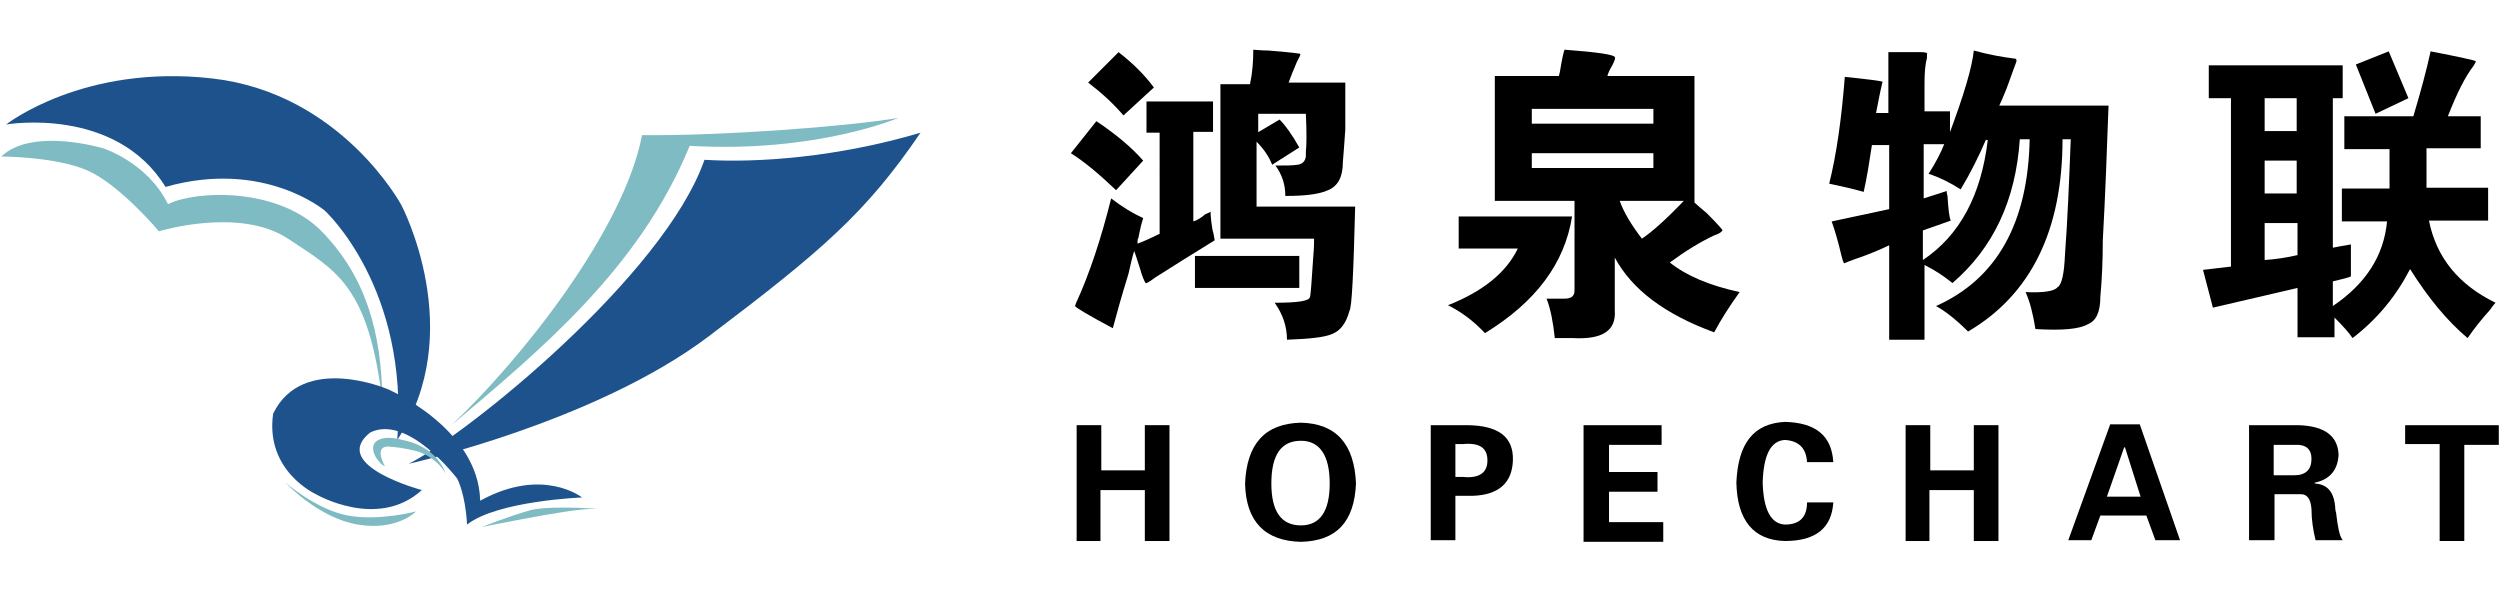<?xml version="1.0" encoding="utf-8"?>
<!-- Generator: Adobe Illustrator 24.3.0, SVG Export Plug-In . SVG Version: 6.00 Build 0)  -->
<svg version="1.1" id="图层_1" xmlns="http://www.w3.org/2000/svg" xmlns:xlink="http://www.w3.org/1999/xlink" x="0px" y="0px"
	 viewBox="0 0 254 60" style="enable-background:new 0 0 254 60;" xml:space="preserve">
<style type="text/css">
	.st0{fill:#7EBBC2;}
	.st1{fill:#1D528C;}
</style>
<g>
	<g>
		<path class="st0" d="M0.122,15.901c0,0,5.509,0,8.765,1.419s7.262,6.177,7.262,6.177s8.18-2.504,13.105,0.751
			s8.18,4.758,9.599,16.528c-0.083-7.012-1.669-12.604-6.093-17.195s-12.855-4.257-15.693-2.838
			c-2.087-4.257-6.594-5.676-6.594-5.676S3.294,12.896,0.122,15.901z"/>
		<path class="st1" d="M41.524,47.12c0,0,18.865-4.174,30.467-12.938s16.027-12.604,21.536-20.701
			c-8.431,2.504-16.611,3.088-21.953,2.755C67.484,28.005,47.367,44.199,41.524,47.12z"/>
		<path class="st1" d="M0.623,12.646c0,0,11.102-1.92,16.194,6.344c10.017-2.838,16.194,2.421,16.194,2.421
			s8.598,7.846,7.346,23.289c7.262-10.935,0.417-23.873,0.417-23.873S34.679,9.474,21.574,7.972S0.623,12.646,0.623,12.646z"/>
		<path class="st0" d="M29.003,49.04c0,0,3.172,2.755,6.344,3.339s6.928-0.417,6.928-0.417s-1.92,2.003-5.927,1.336
			C32.342,52.629,29.003,49.04,29.003,49.04z"/>
		<path class="st0" d="M48.953,53.547c0,0,8.848-1.836,11.102-1.836c2.337,0.083-3.673-0.417-6.01,0.083
			C51.624,52.462,48.953,53.547,48.953,53.547z"/>
		<path class="st0" d="M39.104,47.371c0,0-1.169-2.003,0.334-2.003c1.503,0.083,3.005,0.501,3.005,0.501s1.836,0.501,2.838,2.254
			c-1.085-3.005-4.424-3.422-4.424-3.422s-1.753-0.584-2.671,0.167C37.351,45.701,38.603,47.204,39.104,47.371z"/>
		<path class="st1" d="M42.86,49.791c0,0-9.432-2.504-5.259-5.843c3.84-1.92,8.848,4.674,8.848,4.674s0.835,1.503,1.002,4.674
			c3.088-2.421,11.686-2.755,11.686-2.755s-4.007-3.172-10.351,0.334c-0.167-7.429-9.432-11.352-9.432-11.352
			s-8.598-3.673-11.603,2.504c-0.835,5.843,4.341,8.18,4.341,8.18S38.352,53.881,42.86,49.791z"/>
		<path class="st0" d="M91.274,11.978c0,0-8.347,3.589-21.202,2.838C64.98,27.254,54.963,35.517,45.865,43.197
			c7.179-6.761,17.529-19.866,19.366-29.466C73.077,13.815,85.848,12.896,91.274,11.978z"/>
	</g>
	<g>
		<path d="M111.391,12.312c2.003,1.336,3.589,2.671,4.758,4.007l-2.755,3.005c-1.753-1.669-3.255-2.922-4.591-3.756L111.391,12.312z
			 M117.735,13.481h-1.252v-3.172h6.761v3.088h-2.003v9.098c0.334-0.083,0.751-0.334,1.252-0.751c0.25-0.083,0.417-0.167,0.501-0.25
			c0,0.501,0.083,1.336,0.334,2.588c-0.167-0.918-0.083-0.751,0.083,0.334c-2.17,1.336-4.174,2.588-6.01,3.756
			c-0.668,0.501-1.002,0.668-1.002,0.584c-0.083-0.083-0.334-0.584-0.584-1.503c-0.25-0.751-0.417-1.336-0.584-1.753
			c-0.167,0.501-0.334,1.252-0.584,2.337c-0.751,2.421-1.252,4.257-1.586,5.509c-2.504-1.336-3.756-2.087-3.84-2.254l0.083-0.25
			c1.419-3.088,2.588-6.678,3.589-10.684c1.085,0.835,2.17,1.503,3.255,2.003c-0.167,0.501-0.334,1.169-0.501,2.087
			c0-0.167-0.083,0-0.083,0.501c0.501-0.167,1.252-0.501,2.254-1.002V13.481H117.735z M113.644,5.3
			c1.503,1.169,2.671,2.337,3.589,3.589l-3.088,2.838c-1.002-1.169-2.17-2.254-3.589-3.339L113.644,5.3z M132.008,26.002v3.255
			h-10.601v-3.255H132.008z M127.751,13.481l2.254-1.336c0.584,0.584,1.252,1.503,2.003,2.838l-2.755,1.753
			c-0.334-0.835-0.835-1.586-1.586-2.337v6.594h10.017c-0.167,6.761-0.334,10.267-0.584,10.601
			c-0.334,1.252-0.918,2.003-1.753,2.337c-0.751,0.334-2.254,0.501-4.591,0.584c0-1.336-0.417-2.588-1.252-3.756
			c2.337,0,3.506-0.167,3.589-0.584c0.083-0.25,0.167-1.586,0.334-4.09c0.083-0.918,0.083-1.503,0.083-1.836h-9.516V8.556H127
			c0.25-1.169,0.334-2.337,0.334-3.506c0.25,0,0.751,0.083,1.503,0.083c2.254,0.167,3.339,0.334,3.255,0.334
			c0.083,0.083-0.083,0.334-0.334,0.835c-0.334,0.751-0.584,1.419-0.835,2.087h5.76c0,2.087,0,3.673,0,4.758
			c-0.083,1.252-0.167,2.337-0.25,3.339c0,1.503-0.501,2.421-1.503,2.838c-0.918,0.417-2.337,0.584-4.341,0.584
			c0-1.169-0.334-2.17-1.002-3.088c1.002,0,1.753,0,2.254-0.083c0.501-0.083,0.751-0.334,0.835-0.835c0-0.167,0-0.334,0-0.501
			c0.083-0.751,0.083-2.003,0-3.84h-4.841v1.92H127.751z"/>
		<path d="M148.202,25.25v-3.255h11.519c-0.751,4.758-3.673,8.681-8.848,11.853c-1.169-1.252-2.421-2.17-3.756-2.838
			c3.589-1.419,5.927-3.339,7.095-5.76H148.202z M151.875,7.721h6.511c0.083-0.334,0.083-0.417,0.083-0.334
			c0.25-1.503,0.417-2.254,0.501-2.337c3.339,0.25,5.008,0.501,5.092,0.751c0.083,0.083,0,0.334-0.25,0.835
			c-0.25,0.417-0.417,0.751-0.501,1.085h8.848v12.855c0.25,0.25,0.668,0.584,1.252,1.085c1.169,1.169,1.669,1.753,1.586,1.753
			c-0.083,0.167-0.334,0.334-0.835,0.501c-1.419,0.668-2.922,1.586-4.508,2.755c1.669,1.336,4.007,2.337,7.095,3.005
			c-1.085,1.503-1.92,2.838-2.588,4.09c-5.008-1.836-8.347-4.341-10.1-7.596v5.342c0.167,2.087-1.252,3.005-4.257,2.838h-1.836
			c-0.167-1.586-0.417-2.922-0.835-4.007h1.836c0.668,0,1.002-0.25,1.002-0.835v-9.098h-8.097V7.721z M167.985,12.563V11.06h-12.354
			v1.503H167.985z M167.985,15.568h-12.354v1.503h12.354V15.568z M164.563,20.409c0.417,1.169,1.169,2.421,2.254,3.84
			c1.002-0.668,2.421-1.92,4.257-3.84H164.563z"/>
		<path d="M198.035,13.648c1.503-4.007,2.337-6.845,2.504-8.514c1.503,0.417,2.922,0.668,4.257,0.835
			c0.083,0.083,0.083,0.167,0.083,0.25c-0.25,0.668-0.584,1.586-1.002,2.755c-0.334,0.835-0.584,1.419-0.751,1.753h11.102
			c-0.167,4.674-0.334,9.182-0.584,13.689c0,2.003-0.083,3.923-0.25,5.76c0,1.503-0.417,2.421-1.252,2.755
			c-0.835,0.501-2.588,0.668-5.342,0.501c-0.25-1.586-0.584-2.838-1.002-3.756c1.836,0.083,2.922-0.083,3.255-0.501
			c0.417-0.25,0.668-1.336,0.751-3.339c0.25-3.339,0.417-7.262,0.584-11.686h-0.835c0,9.182-3.172,15.776-9.599,19.533
			c-1.252-1.252-2.337-2.087-3.255-2.588c6.177-2.755,9.349-8.431,9.516-16.945h-1.002c-0.417,6.177-2.671,11.018-6.845,14.608
			c-0.918-0.751-1.836-1.336-2.838-1.836v7.596h-3.589v-9.599c-0.501,0.25-1.252,0.584-2.337,1.002
			c-0.918,0.334-1.669,0.584-2.254,0.835c-0.083-0.167-0.167-0.417-0.25-0.751c-0.334-1.419-0.668-2.588-1.002-3.506l5.843-1.252
			v-6.511h-1.753c-0.25,1.669-0.501,3.255-0.835,4.758c-1.169-0.334-2.337-0.584-3.506-0.835c0.751-3.005,1.252-6.594,1.586-10.851
			c2.421,0.25,3.673,0.417,3.84,0.501c0,0.083-0.083,0.167-0.083,0.334c-0.167,0.668-0.334,1.586-0.584,2.838h1.252V5.3
			c2.087,0,3.172,0,3.339,0c0.501,0,0.668,0.083,0.584,0.25c0,0.083,0,0.167,0,0.334c-0.167,0.584-0.25,1.419-0.25,2.588v2.838
			h2.588v2.337H198.035z M201.791,14.148c-0.751,1.753-1.586,3.422-2.588,5.092c-1.169-0.751-2.254-1.252-3.255-1.586
			c0.751-1.169,1.252-2.17,1.586-3.005h-2.087v5.509l2.337-0.751c0,0.083,0,0.25,0.083,0.501c0.083,1.336,0.167,2.17,0.334,2.504
			l-2.838,1.002v3.005c3.756-2.504,5.927-6.594,6.594-12.187h-0.167V14.148z"/>
		<path d="M252.042,11.811v3.255h-5.509v4.007h6.26v3.339h-6.01c0.751,3.756,3.005,6.511,6.761,8.347
			c-0.167,0.167-0.334,0.417-0.584,0.751c-0.751,0.835-1.503,1.753-2.254,2.838c-2.087-1.753-4.007-4.09-5.843-7.012
			c-1.419,2.755-3.339,5.092-5.843,7.012c-0.334-0.501-0.918-1.169-1.836-2.087v2.003h-3.756v-5.008
			c-2.504,0.584-5.342,1.252-8.598,2.003l-1.002-3.84l2.838-0.334V9.975h-2.254V6.636h13.606v3.339h-1.002v15.192
			c0.334-0.083,0.918-0.167,1.836-0.334v3.255c-0.167,0.083-0.751,0.25-1.836,0.501v2.504c3.339-2.254,5.175-5.092,5.509-8.598
			h-4.591v-3.339h4.841V15.15h-4.591v-3.339h7.012c0.751-2.504,1.336-4.674,1.753-6.594c3.005,0.584,4.508,0.918,4.591,1.002
			c0,0.083-0.083,0.25-0.25,0.501c-0.835,1.085-1.669,2.755-2.588,5.092H252.042z M230.088,9.975v3.339h3.255V9.975H230.088z
			 M230.088,19.658h3.255v-3.339h-3.255V19.658z M230.088,22.663v3.756c1.169-0.083,2.254-0.25,3.339-0.501v-3.255H230.088z
			 M242.693,5.217l2.003,4.758l-3.339,1.586l-2.003-5.008L242.693,5.217z"/>
	</g>
	<g>
		<path d="M109.387,54.883V43.197h2.504v4.591h4.424v-4.591h2.504v11.77h-2.504v-5.175h-4.508v5.175h-2.421V54.883z"/>
		<path d="M126.499,49.123c0.167-4.007,2.003-6.093,5.676-6.177c3.589,0.083,5.426,2.17,5.593,6.177
			c-0.167,3.923-2.003,5.843-5.593,5.927C128.503,54.967,126.583,52.963,126.499,49.123z M129.17,49.123
			c0,2.838,1.002,4.257,3.005,4.257c1.92,0,2.922-1.419,2.922-4.257s-1.002-4.341-2.922-4.341
			C130.172,44.783,129.17,46.202,129.17,49.123z"/>
		<path d="M145.364,54.883V43.197h3.589c3.255,0,4.841,1.169,4.758,3.589c-0.083,2.254-1.419,3.506-4.09,3.589h-1.753v4.508H145.364
			z M147.868,48.456c0.167,0,0.417,0,0.751,0c1.669,0.167,2.504-0.417,2.504-1.669s-0.751-1.836-2.504-1.669
			c-0.334,0-0.584,0-0.751,0V48.456z"/>
		<path d="M160.973,43.197h7.846V45.2h-5.342v2.755h4.925v2.003h-4.925v3.088h5.509v2.003h-8.097V43.197H160.973z"/>
		<path d="M183.594,46.953c-0.083-1.419-0.835-2.17-2.254-2.254c-1.419,0.083-2.17,1.503-2.254,4.341
			c0.083,2.755,0.835,4.174,2.254,4.257c1.503,0,2.254-0.751,2.254-2.254h2.671c-0.167,2.588-1.753,3.923-4.925,3.923
			c-3.172-0.083-4.841-2.087-4.925-5.927c0.167-4.007,1.753-6.01,4.925-6.177c3.172,0.083,4.758,1.419,4.925,4.09H183.594z"/>
		<path d="M193.611,54.883V43.197h2.504v4.591h4.424v-4.591h2.504v11.77h-2.504v-5.175h-4.508v5.175h-2.421V54.883z"/>
		<path d="M210.139,54.883l4.257-11.77h3.005l4.09,11.77h-2.504l-0.918-2.504h-4.674l-0.918,2.504
			C212.476,54.883,210.139,54.883,210.139,54.883z M217.484,50.459l-1.586-5.008h-0.083l-1.753,5.008H217.484z"/>
		<path d="M231.007,54.883h-2.504V43.197h5.008c2.671,0.083,4.007,1.085,4.09,3.005c-0.083,1.503-0.835,2.504-2.421,2.838v0.083
			c1.336,0.083,2.003,0.918,2.087,2.588c0,0.167,0.083,0.334,0.083,0.417c0.167,1.419,0.334,2.337,0.668,2.755h-2.755
			c-0.25-1.002-0.417-2.087-0.417-3.172c-0.083-1.002-0.417-1.503-1.085-1.503h-2.671v4.674H231.007z M231.007,48.289h2.087
			c1.169,0,1.753-0.584,1.753-1.669c0-1.002-0.584-1.503-1.753-1.419h-2.087V48.289z"/>
		<path d="M244.362,43.197h9.516V45.2h-3.506v9.766h-2.504v-9.85h-3.506L244.362,43.197L244.362,43.197z"/>
	</g>
</g>
</svg>
